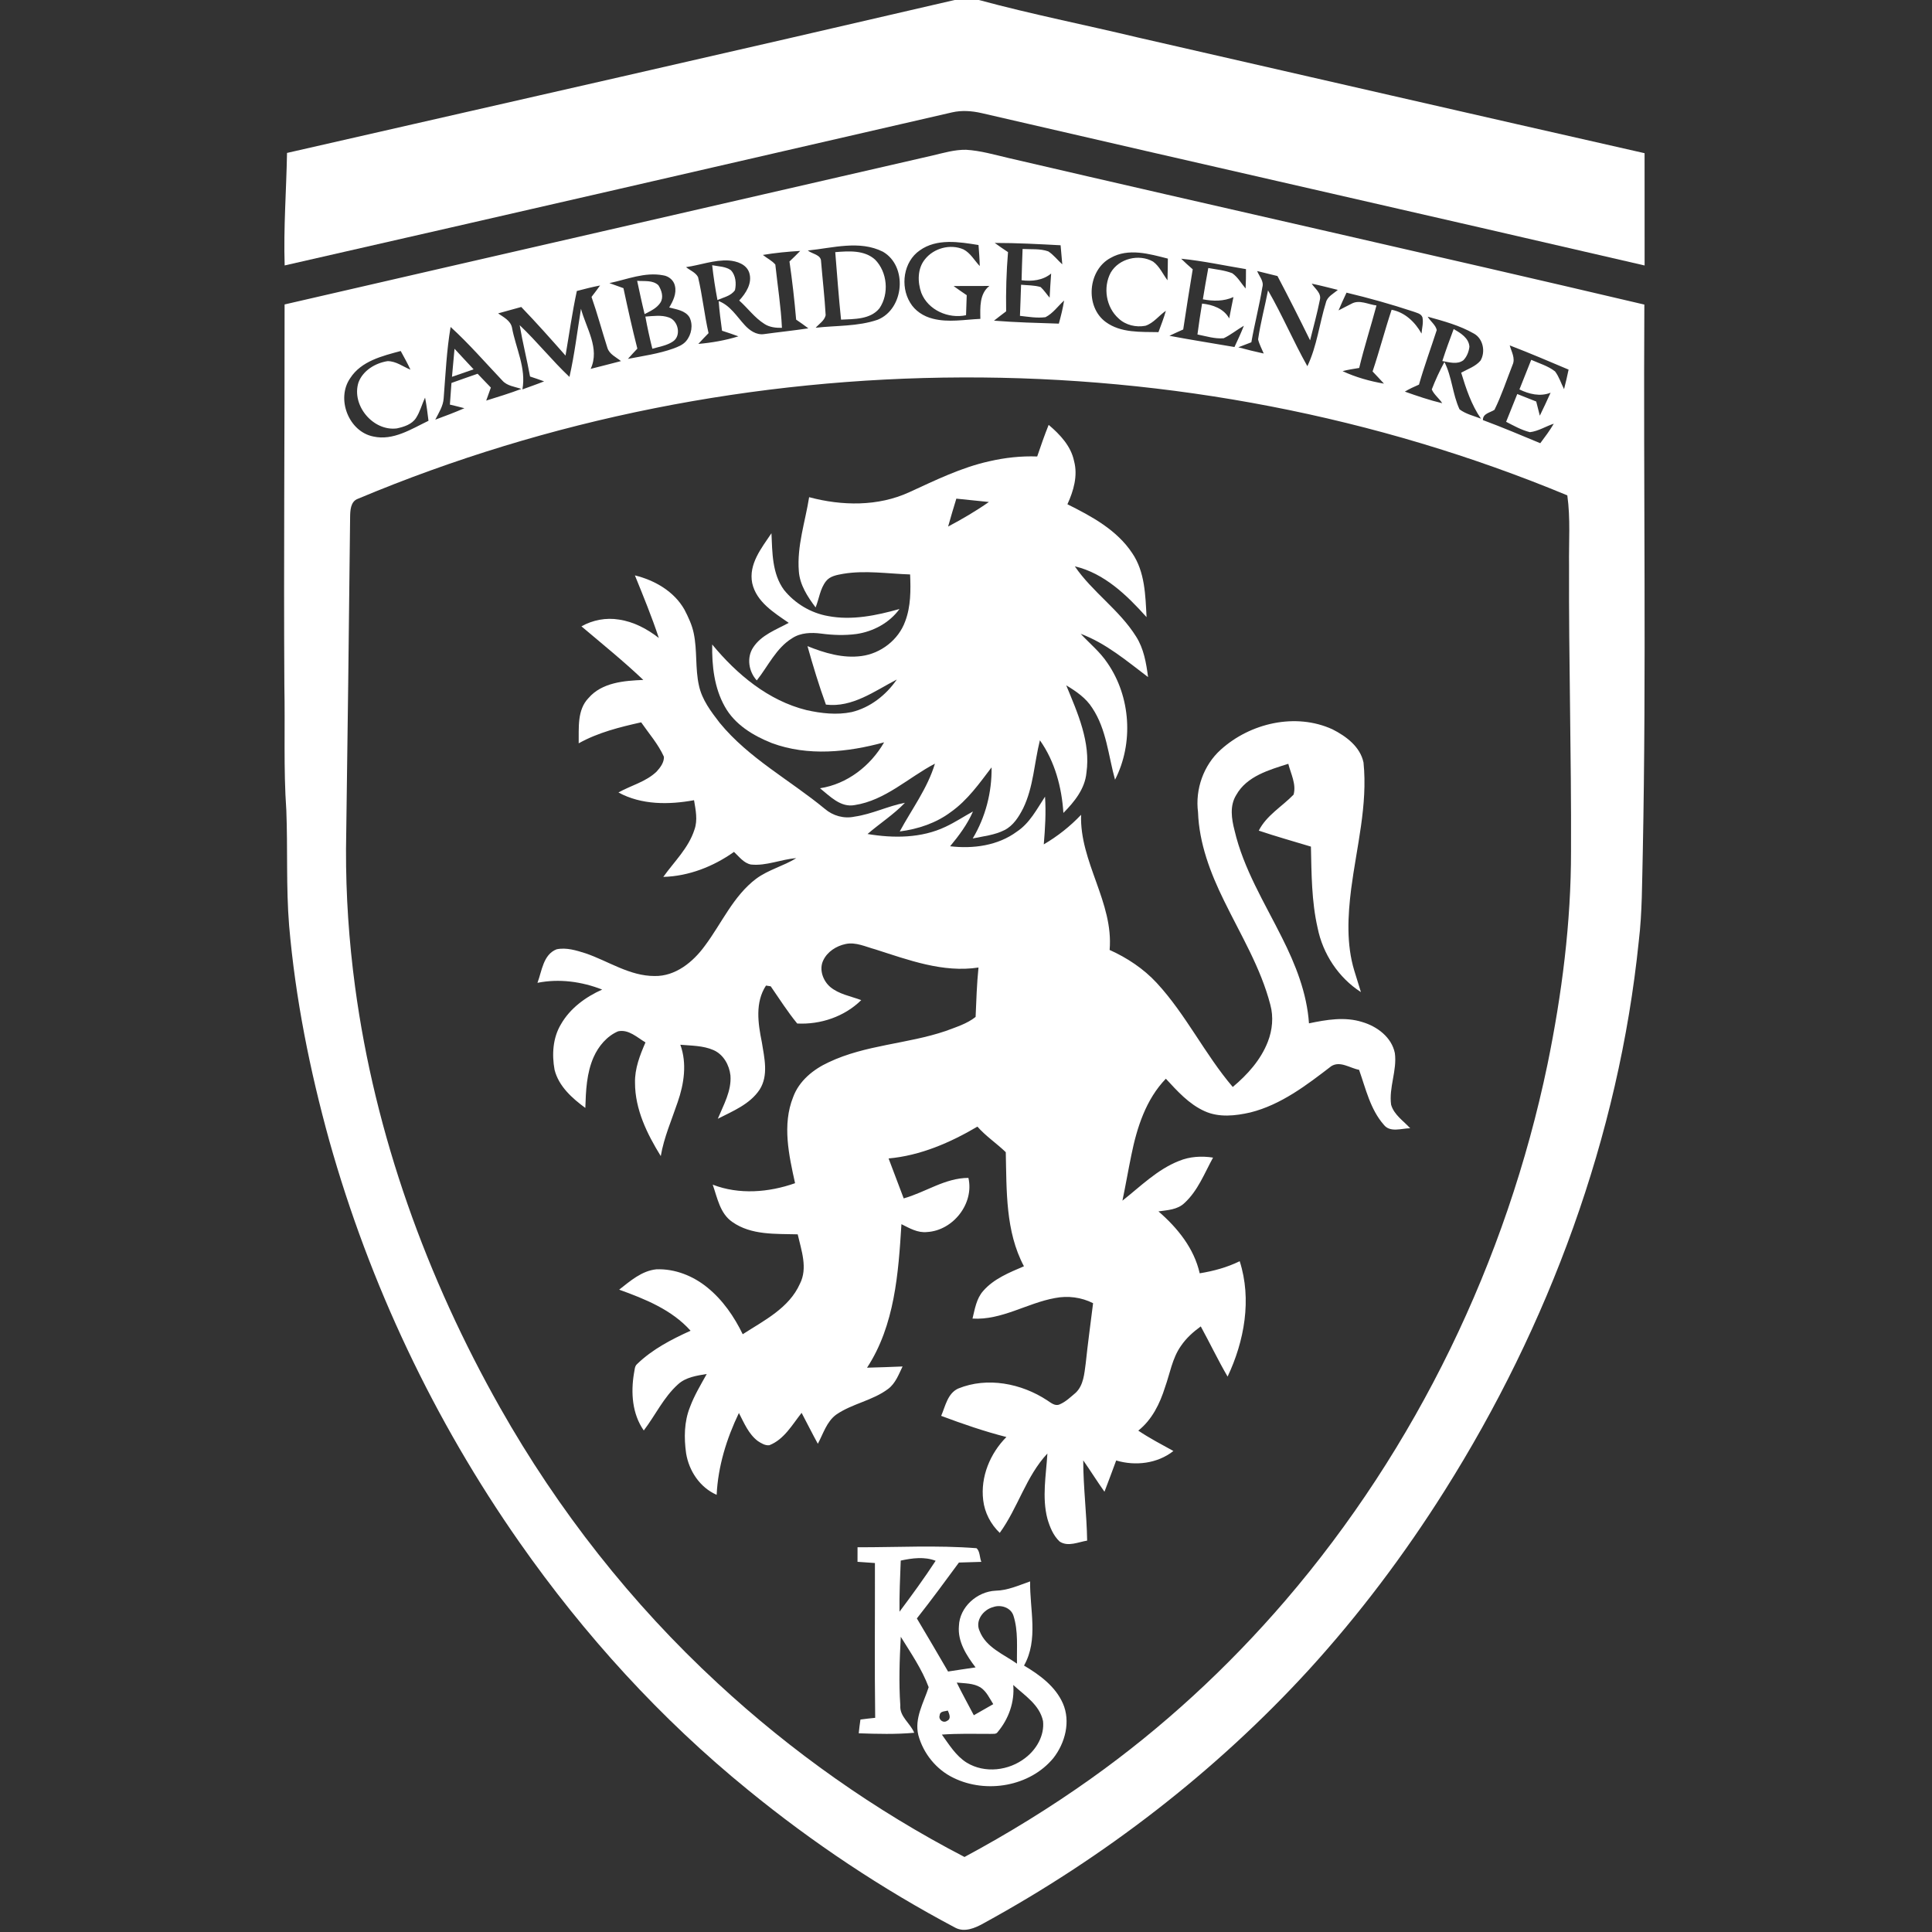 <svg xmlns="http://www.w3.org/2000/svg" width="1042pt" height="1042pt" viewBox="0 0 1042 1042"><rect x="0" y="0" width="1042" height="1042" fill="#333333" stroke="none"/><g id="#ffffffff"><path fill="#ffffff" opacity="1.00" d=" M 514.87 0.00 L 527.96 0.00 C 556.30 7.68 585.13 13.37 613.67 20.21 C 704.77 41.04 795.84 61.98 886.98 82.62 C 887.02 102.81 886.99 122.99 887.00 143.18 C 767.81 115.54 648.47 88.58 529.28 60.97 C 524.11 59.80 518.68 59.41 513.47 60.61 C 393.52 88.23 273.56 115.85 153.53 143.16 C 152.87 122.92 154.44 102.70 154.80 82.48 C 274.85 55.09 394.94 27.89 514.87 0.00 Z"></path><path fill="#ffffff" opacity="1.00" d=" M 502.99 83.86 C 508.93 82.46 514.89 80.67 521.06 80.78 C 528.82 81.24 536.33 83.45 543.87 85.21 C 658.14 111.81 772.65 137.41 886.86 164.27 C 886.29 262.84 888.00 361.43 886.01 460.00 C 885.59 475.90 885.75 491.85 883.85 507.68 C 873.06 612.96 835.43 714.75 779.09 804.07 C 757.49 838.33 733.06 870.83 705.75 900.75 C 655.44 955.64 595.66 1001.67 530.36 1037.38 C 525.88 1039.89 520.21 1042.32 515.23 1039.69 C 475.66 1018.74 438.20 993.80 403.54 965.46 C 356.31 927.09 315.03 881.64 280.16 831.82 C 234.13 766.09 199.32 692.54 177.62 615.29 C 167.11 577.30 159.31 538.47 155.93 499.18 C 154.26 478.50 155.23 457.75 154.43 437.04 C 152.86 414.74 153.83 392.36 153.37 370.03 C 152.96 301.42 153.56 232.81 153.49 164.20 C 269.97 137.33 386.50 110.70 502.99 83.86 M 496.05 135.06 C 487.25 141.14 485.44 154.27 490.84 163.17 C 493.45 167.66 498.12 170.65 503.10 171.88 C 511.52 174.06 520.22 172.35 528.75 171.98 C 528.65 165.81 528.20 158.45 533.63 154.20 C 527.19 154.32 520.75 154.18 514.31 154.29 C 516.64 155.97 519.01 157.59 521.39 159.21 C 521.29 162.81 521.15 166.41 521.02 170.01 C 511.50 172.04 500.59 167.27 496.91 157.98 C 494.82 152.15 494.76 144.86 498.86 139.85 C 503.62 133.82 512.51 131.43 519.60 134.49 C 523.45 136.46 525.53 140.47 528.42 143.50 C 528.34 139.71 528.04 135.93 527.75 132.15 C 517.30 130.47 505.27 128.46 496.05 135.06 M 536.50 131.02 C 538.83 132.74 541.24 134.37 543.66 135.98 C 542.78 146.60 542.48 157.26 542.65 167.91 C 540.46 169.60 538.24 171.23 536.10 172.95 C 547.73 173.88 559.41 174.17 571.07 174.55 C 572.20 170.44 573.25 166.30 573.91 162.09 C 570.58 165.08 567.92 169.03 563.86 171.07 C 559.27 171.67 554.66 170.85 550.10 170.35 C 550.29 164.76 550.55 159.17 550.70 153.57 C 554.21 153.91 557.83 153.79 561.25 154.82 C 563.10 156.51 564.47 158.65 566.10 160.55 C 566.38 156.21 566.54 151.86 566.92 147.53 C 562.48 151.23 556.51 151.87 550.97 151.14 C 551.11 145.52 551.30 139.90 551.52 134.28 C 556.13 134.54 560.93 134.01 565.37 135.57 C 568.27 137.44 570.38 140.28 572.93 142.58 C 572.66 139.14 572.34 135.71 572.02 132.28 C 560.19 131.66 548.34 131.01 536.50 131.02 M 435.69 135.10 C 438.04 137.04 442.89 137.30 442.84 141.06 C 443.64 150.71 444.77 160.34 445.31 170.01 C 444.66 172.95 441.81 174.64 439.92 176.77 C 451.08 175.50 462.63 176.14 473.38 172.44 C 487.67 166.65 489.66 143.59 476.21 135.77 C 463.50 129.38 449.04 133.79 435.69 135.10 M 411.45 137.49 C 413.63 139.28 416.33 140.52 418.16 142.68 C 419.37 154.05 421.20 165.38 421.73 176.82 C 418.47 176.87 415.08 176.54 412.29 174.71 C 406.99 171.39 403.31 166.18 398.68 162.07 C 402.32 158.14 405.85 152.72 404.11 147.14 C 402.62 142.50 397.41 140.81 393.02 140.49 C 385.17 140.06 377.68 143.00 370.00 144.07 C 372.13 145.83 375.20 146.92 376.49 149.47 C 378.86 159.44 379.87 169.68 382.15 179.68 C 380.29 181.59 378.42 183.50 376.63 185.49 C 383.95 184.84 391.23 183.57 398.25 181.40 C 395.34 180.30 392.37 179.35 389.42 178.38 C 388.72 173.06 387.97 167.73 387.61 162.37 C 393.86 164.75 397.35 170.67 401.67 175.35 C 404.27 178.21 407.89 180.75 411.96 180.21 C 419.96 179.11 427.99 178.29 435.97 177.09 C 433.82 175.45 431.62 173.90 429.39 172.39 C 428.49 161.90 427.30 151.44 425.79 141.03 C 427.76 139.18 429.70 137.28 431.58 135.33 C 424.84 135.72 418.11 136.37 411.45 137.49 M 599.05 139.07 C 586.69 145.57 585.06 165.42 596.38 173.68 C 604.54 179.66 615.20 178.94 624.80 179.14 C 626.20 175.33 627.70 171.54 628.80 167.62 C 625.03 170.18 622.23 174.24 617.78 175.70 C 612.70 176.67 607.08 175.36 603.28 171.74 C 596.53 165.71 594.80 155.00 599.04 147.05 C 603.47 139.41 614.30 136.76 621.90 141.09 C 625.39 143.64 627.13 147.78 629.67 151.17 C 629.75 147.27 629.88 143.38 629.87 139.48 C 619.95 136.95 608.61 133.63 599.05 139.07 M 637.05 139.54 C 639.05 141.52 641.15 143.40 643.28 145.25 C 641.45 156.05 639.81 166.88 638.15 177.70 C 635.65 178.81 633.17 179.93 630.71 181.11 C 642.37 183.32 654.10 185.13 665.79 187.16 C 667.57 183.37 669.34 179.58 670.87 175.68 C 667.17 177.82 663.84 180.58 659.98 182.43 C 655.17 182.85 650.50 181.30 645.83 180.40 C 646.54 174.82 647.41 169.27 648.32 163.73 C 654.03 164.33 660.04 166.41 662.96 171.74 C 663.73 167.90 664.42 164.04 665.24 160.21 C 660.06 162.58 654.23 162.49 648.75 161.43 C 649.65 155.79 650.65 150.17 651.68 144.55 C 655.99 145.33 660.44 145.75 664.56 147.34 C 667.62 149.43 669.42 152.84 671.80 155.60 C 671.97 152.12 672.03 148.64 672.00 145.15 C 660.36 143.24 648.81 140.70 637.05 139.54 M 678.03 146.18 C 679.13 149.01 681.81 151.65 680.84 154.91 C 679.21 164.88 676.64 174.66 674.90 184.60 C 672.54 185.49 670.20 186.39 667.87 187.31 C 672.41 188.56 676.98 189.66 681.58 190.67 C 680.53 188.14 679.17 185.71 678.54 183.03 C 679.82 174.13 682.19 165.43 683.89 156.61 C 691.59 169.91 697.57 184.12 705.11 197.51 C 710.29 186.65 711.59 174.55 715.12 163.15 C 715.90 159.89 719.22 158.40 721.54 156.35 C 716.85 155.19 712.18 153.96 707.45 152.98 C 709.16 155.66 712.74 158.01 711.88 161.62 C 710.41 169.00 708.40 176.26 706.58 183.56 C 700.87 171.93 695.04 160.35 688.99 148.88 C 685.34 147.96 681.68 147.07 678.03 146.18 M 328.68 152.69 C 331.19 153.64 333.72 154.52 336.25 155.42 C 338.57 166.33 340.99 177.21 343.75 188.02 C 342.03 189.84 340.32 191.68 338.66 193.56 C 346.83 191.98 355.14 190.82 363.02 188.03 C 365.53 187.09 368.22 186.11 370.01 184.00 C 372.98 180.54 373.94 175.20 371.84 171.08 C 369.50 167.40 364.78 166.87 360.93 165.84 C 363.03 162.37 365.01 158.30 364.01 154.14 C 363.37 151.13 360.66 148.92 357.68 148.49 C 347.78 146.59 338.21 150.71 328.68 152.69 M 311.11 156.94 C 308.62 168.47 307.00 180.16 305.01 191.78 C 297.18 182.93 289.34 174.08 281.13 165.57 C 276.97 166.72 272.80 167.84 268.65 169.02 C 271.56 171.04 275.33 172.87 276.13 176.67 C 278.15 187.74 283.88 198.49 281.75 210.02 C 285.65 208.57 289.60 207.24 293.46 205.68 C 290.94 204.76 288.41 203.90 285.87 203.06 C 284.19 193.80 281.85 184.66 280.28 175.38 C 289.66 184.26 297.73 194.42 307.13 203.29 C 309.88 191.16 311.34 178.79 313.34 166.53 C 316.15 177.02 323.65 187.91 318.58 198.94 C 324.02 197.54 329.49 196.20 334.92 194.75 C 332.29 192.61 328.64 191.08 327.58 187.57 C 324.66 178.45 322.19 169.18 319.03 160.14 C 320.60 158.11 322.15 156.07 323.64 153.97 C 319.42 154.79 315.26 155.84 311.11 156.94 M 726.23 157.84 C 724.75 161.01 723.27 164.18 721.93 167.41 C 724.26 166.25 726.54 164.97 728.89 163.83 C 733.14 161.42 737.97 164.24 742.39 164.75 C 739.37 176.01 735.80 187.12 733.06 198.45 C 730.05 198.95 727.04 199.38 724.10 200.17 C 731.17 203.47 738.74 205.58 746.42 206.91 C 744.43 204.66 742.32 202.53 740.28 200.34 C 743.98 189.33 746.88 178.08 750.55 167.07 C 757.72 168.42 763.24 173.73 766.68 179.92 C 766.89 177.00 767.81 174.03 767.17 171.12 C 766.39 169.02 763.92 168.71 762.11 167.99 C 750.30 164.09 738.32 160.72 726.23 157.84 M 770.00 170.80 C 771.44 173.27 774.32 175.26 774.89 178.01 C 771.72 187.82 768.15 197.51 765.31 207.43 C 762.70 208.56 760.12 209.76 757.68 211.21 C 764.31 213.56 770.99 215.85 777.85 217.47 C 776.19 214.85 773.41 212.84 772.21 210.03 C 774.16 204.96 776.45 200.01 779.04 195.24 C 783.13 203.29 783.39 212.63 787.18 220.77 C 790.57 223.33 794.84 224.28 798.75 225.81 C 793.56 218.33 790.70 209.62 788.07 201.00 C 791.63 199.03 795.76 197.69 798.48 194.51 C 801.29 189.80 799.95 182.73 795.02 179.96 C 787.27 175.50 778.55 173.17 770.00 170.80 M 243.03 176.35 C 240.87 189.05 240.30 201.94 239.29 214.76 C 239.05 219.02 236.63 222.66 234.75 226.35 C 240.03 224.41 245.30 222.42 250.46 220.17 C 247.87 219.46 245.25 218.85 242.64 218.22 C 242.96 214.33 243.22 210.43 243.49 206.54 C 248.19 204.88 252.88 203.19 257.59 201.58 C 259.94 204.09 262.37 206.54 264.74 209.03 C 263.89 211.37 263.06 213.70 262.23 216.05 C 268.58 214.06 274.95 212.13 281.18 209.76 C 277.64 208.52 273.46 208.19 270.86 205.17 C 261.67 195.48 252.92 185.35 243.03 176.35 M 814.25 186.28 C 815.16 189.64 817.40 193.23 815.80 196.74 C 812.60 204.85 809.88 213.20 806.03 221.03 C 803.69 222.58 799.70 223.00 799.79 226.57 C 810.22 230.44 820.46 234.77 830.73 239.04 C 833.29 235.62 835.87 232.21 838.01 228.52 C 833.68 229.92 829.71 232.55 825.14 233.09 C 820.58 231.95 816.45 229.63 812.31 227.49 C 814.32 222.50 816.35 217.52 818.32 212.51 C 821.74 213.82 825.13 215.21 828.54 216.55 C 829.17 219.10 829.81 221.65 830.48 224.20 C 832.52 220.12 834.38 215.95 836.29 211.80 C 830.72 214.05 824.68 212.57 819.49 210.04 C 821.61 204.72 823.71 199.39 825.84 194.07 C 830.18 196.00 834.91 197.34 838.69 200.31 C 840.88 203.17 841.91 206.70 843.55 209.88 C 844.49 206.39 845.24 202.86 846.00 199.34 C 835.46 194.89 824.93 190.38 814.25 186.28 M 188.90 203.93 C 181.18 215.01 188.00 232.79 201.37 235.43 C 212.10 237.80 221.86 231.38 231.10 226.95 C 230.59 222.77 230.08 218.59 229.26 214.46 C 227.53 218.07 226.57 222.04 224.38 225.43 C 222.13 228.91 217.85 230.23 214.01 231.06 C 201.19 232.67 189.42 218.58 193.35 206.25 C 195.77 199.81 202.44 195.80 209.01 194.78 C 213.57 194.73 217.31 197.73 221.37 199.38 C 219.79 195.94 217.93 192.63 216.12 189.31 C 206.20 191.98 194.85 194.71 188.90 203.93 M 193.01 269.02 C 189.00 270.48 188.88 275.39 188.83 278.97 C 188.18 338.64 187.49 398.32 186.62 458.00 C 186.52 482.79 188.20 507.58 191.50 532.15 C 202.23 612.08 230.13 689.22 269.76 759.29 C 300.95 814.44 340.54 864.88 387.11 907.87 C 427.03 944.85 471.89 976.48 520.19 1001.54 C 543.73 988.89 566.54 974.84 588.32 959.34 C 627.07 931.79 662.26 899.30 693.24 863.24 C 763.94 780.88 812.56 680.09 834.65 573.92 C 842.39 536.12 847.35 497.62 847.31 458.99 C 847.53 407.65 846.05 356.33 846.25 305.00 C 846.07 292.39 847.08 279.72 845.31 267.17 C 639.08 181.51 398.82 182.60 193.01 269.02 Z"></path><path fill="#ffffff" opacity="1.00" d=" M 450.48 135.99 C 457.71 135.40 466.18 134.77 471.97 140.03 C 478.62 146.77 479.64 158.45 474.33 166.27 C 469.37 172.37 460.72 172.04 453.61 172.40 C 452.34 160.28 451.48 148.13 450.48 135.99 Z"></path><path fill="#ffffff" opacity="1.00" d=" M 384.10 143.04 C 387.50 143.73 391.31 143.65 394.23 145.76 C 396.83 148.56 397.20 152.90 396.40 156.48 C 394.26 159.63 390.23 160.36 386.95 161.81 C 385.77 155.59 384.80 149.33 384.10 143.04 Z"></path><path fill="#ffffff" opacity="1.00" d=" M 343.64 151.45 C 347.46 151.81 352.09 150.93 355.11 153.88 C 356.83 156.53 358.05 160.33 356.18 163.22 C 354.21 166.27 350.76 167.79 347.66 169.40 C 346.19 163.44 344.93 157.44 343.64 151.45 Z"></path><path fill="#ffffff" opacity="1.00" d=" M 348.07 170.75 C 352.27 170.46 356.69 169.76 360.76 171.22 C 365.77 172.91 367.59 180.95 363.04 184.10 C 359.72 186.39 355.62 186.98 351.83 188.08 C 350.39 182.34 349.13 176.57 348.07 170.75 Z"></path><path fill="#ffffff" opacity="1.00" d=" M 777.90 194.72 C 779.78 188.91 781.87 183.17 784.02 177.46 C 787.69 179.60 792.20 182.27 792.51 187.00 C 792.22 189.63 791.14 192.37 789.27 194.28 C 785.96 196.77 781.58 195.37 777.90 194.72 Z"></path><path fill="#ffffff" opacity="1.00" d=" M 245.14 188.10 C 248.59 191.78 251.96 195.53 255.43 199.19 C 251.55 200.56 247.65 201.88 243.77 203.23 C 244.23 198.19 244.66 193.14 245.14 188.10 Z"></path><path fill="#ffffff" opacity="1.00" d=" M 559.40 246.20 C 561.35 240.48 563.32 234.76 565.58 229.15 C 571.69 234.32 577.62 240.57 579.28 248.68 C 581.41 256.58 579.00 264.77 575.70 271.97 C 588.78 278.48 602.40 285.83 610.66 298.35 C 617.53 308.43 617.77 321.11 618.38 332.85 C 607.79 321.04 595.64 309.20 579.69 305.44 C 589.19 319.36 603.77 328.95 612.72 343.29 C 616.90 349.81 618.21 357.62 619.19 365.17 C 607.71 356.50 596.49 346.92 582.84 341.83 C 587.69 347.07 593.35 351.63 597.32 357.64 C 609.86 375.82 611.45 400.88 601.38 420.53 C 597.76 407.53 596.78 393.36 589.11 381.85 C 585.74 376.48 580.39 372.83 575.06 369.63 C 581.22 384.55 588.32 400.28 585.95 416.83 C 585.13 425.49 579.41 432.50 573.53 438.45 C 572.64 424.64 568.94 410.67 560.86 399.27 C 557.79 411.46 557.41 424.44 551.85 435.91 C 549.49 440.53 546.54 445.29 541.76 447.70 C 536.44 450.41 530.40 451.00 524.63 452.21 C 531.53 440.70 535.00 427.27 534.79 413.87 C 528.23 422.49 521.85 431.57 512.89 437.90 C 504.90 443.93 495.12 447.17 485.27 448.43 C 491.79 436.36 500.25 425.16 504.24 411.87 C 489.88 419.37 477.54 431.66 460.98 434.21 C 453.36 435.65 447.65 429.44 442.26 425.14 C 456.90 422.90 469.55 413.06 476.83 400.37 C 457.21 405.75 435.72 407.99 416.27 400.77 C 406.24 396.80 396.25 390.76 390.90 381.06 C 385.21 370.94 383.91 359.02 384.12 347.60 C 397.38 363.68 414.38 377.89 434.99 382.99 C 442.92 384.76 451.31 385.72 459.34 384.05 C 469.33 381.64 477.92 374.87 483.68 366.49 C 471.71 372.69 459.73 381.74 445.45 380.02 C 441.67 369.66 438.49 359.09 435.50 348.48 C 444.70 352.20 454.65 355.18 464.67 353.82 C 475.08 352.44 484.61 345.07 488.19 335.15 C 491.27 327.09 491.21 318.31 490.86 309.82 C 478.82 309.43 466.67 307.47 454.67 309.49 C 451.40 310.10 447.67 310.66 445.49 313.47 C 442.29 317.55 441.79 322.92 439.89 327.60 C 435.55 321.85 431.35 315.44 430.84 308.05 C 429.77 294.47 434.29 281.40 436.40 268.15 C 454.07 272.87 473.51 273.23 490.40 265.47 C 504.44 259.04 518.44 252.12 533.63 248.77 C 542.06 246.83 550.74 245.87 559.40 246.20 M 515.79 268.94 C 514.29 273.95 512.72 278.94 511.35 283.99 C 518.92 279.98 526.33 275.65 533.35 270.74 C 527.50 270.10 521.65 269.52 515.79 268.94 Z"></path><path fill="#ffffff" opacity="1.00" d=" M 405.70 314.53 C 403.63 304.27 410.73 295.56 416.07 287.60 C 416.56 297.98 416.40 309.39 422.84 318.16 C 428.73 325.49 437.31 330.62 446.59 332.26 C 459.51 334.72 472.67 331.96 485.13 328.46 C 479.69 335.95 470.98 340.61 461.91 341.94 C 455.62 342.78 449.23 342.56 442.95 341.73 C 437.64 341.04 431.87 341.17 427.26 344.20 C 418.55 349.54 414.32 359.24 408.16 366.97 C 403.79 362.24 402.59 354.67 406.22 349.19 C 410.64 342.42 418.61 339.63 425.39 335.93 C 417.46 330.42 407.97 324.66 405.70 314.53 Z"></path><path fill="#ffffff" opacity="1.00" d=" M 342.43 310.33 C 353.13 312.95 363.60 318.98 369.15 328.80 C 371.25 332.86 373.24 337.06 374.16 341.57 C 376.11 350.86 374.88 360.51 376.98 369.79 C 378.62 377.43 383.48 383.80 388.16 389.86 C 403.80 408.96 426.01 420.69 444.82 436.21 C 449.23 440.02 455.18 441.68 460.91 440.44 C 470.26 439.11 478.82 434.75 488.07 432.97 C 481.99 439.33 474.53 444.07 467.90 449.81 C 481.91 452.14 496.88 452.13 509.95 445.92 C 515.08 443.52 519.80 440.38 524.76 437.66 C 521.76 444.57 517.22 450.65 512.44 456.42 C 524.82 457.89 538.22 456.10 548.46 448.51 C 555.37 443.95 559.20 436.40 563.62 429.67 C 564.21 438.25 563.67 446.85 562.95 455.40 C 570.36 451.06 577.16 445.70 583.07 439.45 C 582.23 464.91 600.67 486.72 598.46 512.34 C 607.93 516.60 616.78 522.47 623.86 530.12 C 639.67 547.22 649.79 568.58 664.87 586.25 C 672.82 579.60 680.03 571.59 683.81 561.80 C 686.26 555.50 686.92 548.43 685.13 541.88 C 679.96 521.90 669.12 504.15 660.16 485.76 C 652.82 470.84 646.73 454.86 646.14 438.05 C 644.55 425.71 649.10 412.71 658.38 404.35 C 674.27 389.97 698.76 384.25 718.65 393.35 C 725.98 397.05 733.62 402.73 735.39 411.24 C 737.74 434.23 731.65 456.82 728.73 479.46 C 726.91 494.06 726.10 509.25 730.42 523.51 C 731.54 527.39 732.88 531.20 734.00 535.08 C 721.92 527.32 713.43 514.46 710.63 500.41 C 707.35 486.05 707.36 471.25 707.03 456.61 C 697.64 453.77 688.19 451.12 678.90 447.99 C 683.10 439.72 691.42 435.04 697.68 428.58 C 699.24 422.92 696.19 417.35 694.83 411.95 C 684.46 415.25 672.43 418.60 666.74 428.79 C 663.13 434.61 664.22 441.64 665.84 447.90 C 670.67 468.59 682.00 486.82 691.39 505.63 C 698.69 520.12 704.87 535.58 705.98 551.93 C 715.38 549.96 725.36 548.24 734.75 551.23 C 742.74 553.58 750.60 559.44 752.30 568.01 C 753.56 577.37 748.99 586.48 750.28 595.84 C 751.86 601.29 756.92 604.50 760.57 608.51 C 755.93 608.54 749.74 610.99 746.35 606.64 C 739.03 598.30 736.61 587.18 733.00 576.99 C 728.12 576.12 722.83 572.00 718.01 575.03 C 704.72 585.24 690.91 595.85 674.35 599.99 C 666.30 601.83 657.42 602.83 649.68 599.29 C 641.24 595.50 634.96 588.45 628.79 581.79 C 618.06 592.90 613.19 608.10 610.19 622.92 C 608.49 631.11 607.09 639.36 605.37 647.56 C 615.13 639.88 624.16 630.73 635.92 626.12 C 641.70 623.74 648.10 623.38 654.24 624.34 C 649.61 632.78 646.07 642.20 638.82 648.84 C 635.09 652.45 629.64 652.67 624.80 653.35 C 635.02 662.17 644.03 673.28 647.04 686.74 C 654.48 685.55 661.83 683.54 668.62 680.22 C 675.22 700.79 671.15 723.29 662.09 742.45 C 656.93 733.60 652.53 724.35 647.62 715.38 C 643.54 718.33 639.73 721.75 636.90 725.95 C 632.23 732.56 631.02 740.76 628.33 748.23 C 625.58 757.05 621.30 765.75 613.92 771.59 C 619.98 775.68 626.47 779.04 632.86 782.58 C 624.23 789.39 612.37 790.77 602.00 787.69 C 599.90 793.31 597.86 798.95 595.68 804.55 C 591.73 799.00 588.14 793.21 584.23 787.63 C 584.24 802.09 586.11 816.46 586.34 830.91 C 581.54 831.68 576.05 834.39 571.52 831.43 C 568.06 828.20 566.22 823.59 564.91 819.14 C 561.90 807.58 564.20 795.62 564.90 783.93 C 553.34 796.28 549.02 813.23 539.20 826.74 C 534.32 822.07 531.03 815.78 530.27 809.05 C 528.74 796.54 534.01 783.86 542.79 775.04 C 530.83 771.99 519.16 767.96 507.61 763.63 C 509.89 758.38 511.05 751.52 516.80 748.89 C 532.51 742.48 550.90 746.12 564.77 755.25 C 566.75 756.49 568.95 758.57 571.48 757.45 C 574.81 756.05 577.44 753.45 580.17 751.16 C 584.45 747.09 584.81 740.79 585.57 735.30 C 586.71 724.46 588.21 713.67 589.54 702.86 C 583.24 699.66 575.94 698.72 569.02 700.08 C 553.94 702.79 540.26 712.12 524.51 711.16 C 525.77 706.01 526.61 700.39 530.25 696.28 C 536.00 689.65 544.39 686.33 552.25 682.95 C 542.22 664.10 542.95 642.14 542.45 621.42 C 537.52 616.64 531.71 612.82 527.16 607.63 C 512.48 616.28 496.39 623.26 479.25 624.80 C 482.00 631.97 484.66 639.17 487.40 646.34 C 499.16 643.04 509.71 635.31 522.30 635.28 C 525.50 649.12 514.03 663.69 500.00 664.48 C 494.98 665.05 490.48 662.39 486.18 660.24 C 484.54 686.72 482.57 714.81 467.63 737.65 C 474.01 737.49 480.40 737.25 486.79 736.99 C 484.71 741.28 482.98 746.08 479.05 749.06 C 470.60 755.44 459.63 756.98 450.97 762.98 C 445.81 766.79 444.01 773.27 441.09 778.68 C 438.07 773.18 435.27 767.55 432.34 762.01 C 427.25 768.41 422.94 776.33 414.95 779.46 C 412.71 779.75 410.56 778.41 408.75 777.23 C 403.74 773.46 401.32 767.46 398.52 762.08 C 391.88 775.89 387.25 790.83 386.52 806.21 C 377.52 802.29 371.58 793.33 370.04 783.81 C 368.88 775.52 368.96 766.79 372.12 758.92 C 374.45 752.64 377.92 746.88 381.17 741.04 C 375.75 741.94 369.86 742.77 365.66 746.64 C 357.90 753.63 353.47 763.31 347.21 771.51 C 340.95 762.58 340.17 751.07 341.94 740.61 C 342.34 738.91 342.20 736.86 343.65 735.65 C 351.85 727.70 362.15 722.39 372.45 717.71 C 362.34 706.38 347.88 700.60 333.94 695.56 C 339.92 690.88 346.08 685.42 353.95 684.59 C 363.98 684.19 373.85 688.13 381.55 694.44 C 389.81 701.14 395.96 710.09 400.58 719.60 C 412.04 712.19 425.56 705.54 431.41 692.41 C 435.77 683.89 432.18 674.36 430.23 665.72 C 418.33 665.39 405.20 666.27 394.97 659.05 C 388.31 654.49 386.89 646.04 384.40 638.93 C 398.63 644.44 414.63 643.14 428.81 638.14 C 425.48 623.04 421.80 606.66 427.76 591.73 C 430.97 582.94 438.66 576.72 446.94 572.92 C 466.81 563.47 489.36 563.08 510.01 556.07 C 515.54 553.99 521.54 552.17 526.18 548.47 C 526.56 539.58 526.83 530.68 527.74 521.82 C 508.58 524.75 490.01 517.76 472.08 512.03 C 466.86 510.63 461.60 507.96 456.07 509.14 C 451.09 510.19 446.23 513.24 444.01 517.96 C 441.65 522.83 443.82 528.88 447.73 532.27 C 452.50 536.27 458.83 537.26 464.50 539.40 C 455.46 548.32 442.56 552.66 429.97 552.02 C 424.74 545.66 420.35 538.69 415.68 531.95 C 415.04 531.85 413.77 531.65 413.13 531.55 C 407.16 540.65 408.83 552.00 410.88 562.06 C 412.22 570.44 414.61 579.99 409.69 587.68 C 404.45 595.57 395.26 599.24 387.14 603.39 C 390.22 595.93 394.59 588.42 393.96 580.06 C 393.36 574.40 390.13 568.63 384.74 566.32 C 379.13 563.89 372.90 564.00 366.93 563.47 C 370.59 573.54 368.94 584.56 365.49 594.44 C 362.25 604.07 358.09 613.45 356.38 623.52 C 349.01 611.60 342.48 598.33 342.49 583.99 C 342.29 576.34 345.14 569.11 348.13 562.21 C 343.61 559.54 339.03 555.00 333.34 556.23 C 327.32 558.82 322.80 564.22 320.17 570.13 C 316.36 578.73 315.98 588.29 315.69 597.55 C 308.57 592.31 301.35 585.90 299.10 576.99 C 297.60 568.76 298.13 559.78 302.52 552.46 C 307.46 543.81 315.81 537.71 324.77 533.71 C 313.74 529.39 301.55 527.72 289.87 530.08 C 292.28 523.72 292.93 514.87 300.17 512.00 C 305.43 510.88 310.84 512.59 315.85 514.17 C 328.16 518.38 339.56 526.42 353.01 526.40 C 364.30 526.64 373.82 518.82 380.13 510.14 C 389.25 497.99 395.46 483.24 407.88 473.89 C 414.45 469.06 422.56 467.10 429.45 462.84 C 421.23 463.44 413.36 467.14 405.01 466.27 C 401.10 465.49 398.63 462.02 395.87 459.46 C 384.74 467.36 371.48 472.57 357.74 472.95 C 363.63 464.67 371.38 457.38 374.54 447.46 C 376.39 442.31 375.19 436.79 374.32 431.58 C 360.76 434.08 345.96 434.18 333.55 427.41 C 340.37 423.58 348.39 421.68 354.14 416.14 C 356.12 413.97 358.21 411.19 358.08 408.15 C 355.02 401.34 350.02 395.67 345.80 389.58 C 334.23 392.17 322.53 395.07 312.11 400.90 C 312.25 392.63 311.16 382.91 317.45 376.43 C 324.74 368.05 336.61 367.14 346.96 366.71 C 336.28 356.57 324.82 347.31 313.59 337.81 C 319.69 334.38 326.90 333.01 333.82 334.16 C 341.77 335.31 349.05 339.20 355.33 344.09 C 351.55 332.64 346.95 321.50 342.43 310.33 Z"></path><path fill="#ffffff" opacity="1.00" d=" M 462.50 834.50 C 483.88 834.54 505.31 833.34 526.65 835.00 C 528.59 836.61 528.29 840.01 529.27 842.37 C 525.24 842.52 521.21 842.58 517.18 842.74 C 509.74 852.87 502.29 863.00 494.50 872.88 C 500.17 882.39 505.77 891.94 511.33 901.51 C 516.28 900.79 521.20 899.96 526.16 899.29 C 521.28 892.87 516.44 885.41 517.18 876.98 C 517.51 866.72 526.99 858.37 536.99 857.92 C 543.52 857.79 549.52 855.01 555.58 852.91 C 555.34 868.00 560.20 884.32 552.29 898.30 C 560.71 903.31 569.19 909.48 573.26 918.72 C 577.52 928.46 574.50 940.02 568.17 948.14 C 555.53 963.54 531.87 967.54 514.25 958.86 C 504.98 954.43 497.95 945.67 495.29 935.81 C 493.07 926.70 498.18 918.31 500.87 909.96 C 497.23 900.23 491.28 891.57 485.83 882.79 C 485.17 895.09 484.72 907.44 485.57 919.75 C 485.09 925.83 490.96 929.35 493.07 934.55 C 483.13 935.44 473.12 935.18 463.15 934.83 C 463.40 932.34 463.70 929.87 464.07 927.41 C 466.71 927.05 469.36 926.75 472.02 926.49 C 471.65 898.66 471.95 870.83 471.88 843.00 C 468.74 842.76 465.62 842.57 462.49 842.34 C 462.50 839.72 462.49 837.11 462.50 834.50 M 485.80 841.68 C 485.45 850.87 485.02 860.06 485.13 869.26 C 491.86 860.27 498.48 851.19 504.63 841.79 C 498.57 839.44 491.97 840.35 485.80 841.68 M 535.68 866.75 C 530.31 868.11 525.78 874.11 528.32 879.62 C 531.73 888.51 541.25 892.17 548.50 897.28 C 548.31 888.64 549.28 879.72 546.58 871.36 C 545.17 867.00 539.75 865.27 535.68 866.75 M 516.00 907.48 C 518.93 913.43 522.14 919.23 525.22 925.10 C 528.73 923.12 532.22 921.13 535.70 919.11 C 533.70 915.94 532.07 912.28 528.88 910.12 C 525.03 907.76 520.33 907.93 516.00 907.48 M 546.48 908.76 C 547.29 917.94 543.99 927.13 538.10 934.13 C 537.25 935.54 535.42 935.00 534.08 935.15 C 525.38 935.12 516.67 934.91 507.99 935.53 C 511.91 940.98 515.54 946.99 521.35 950.64 C 531.11 956.63 544.20 955.02 553.04 948.07 C 559.04 943.50 563.37 935.98 562.55 928.28 C 560.75 919.48 552.63 914.44 546.48 908.76 M 506.81 925.13 C 505.98 927.45 508.77 929.59 510.81 928.10 C 513.22 926.98 511.93 924.35 511.20 922.58 C 509.56 923.08 506.95 922.81 506.81 925.13 Z"></path></g></svg>